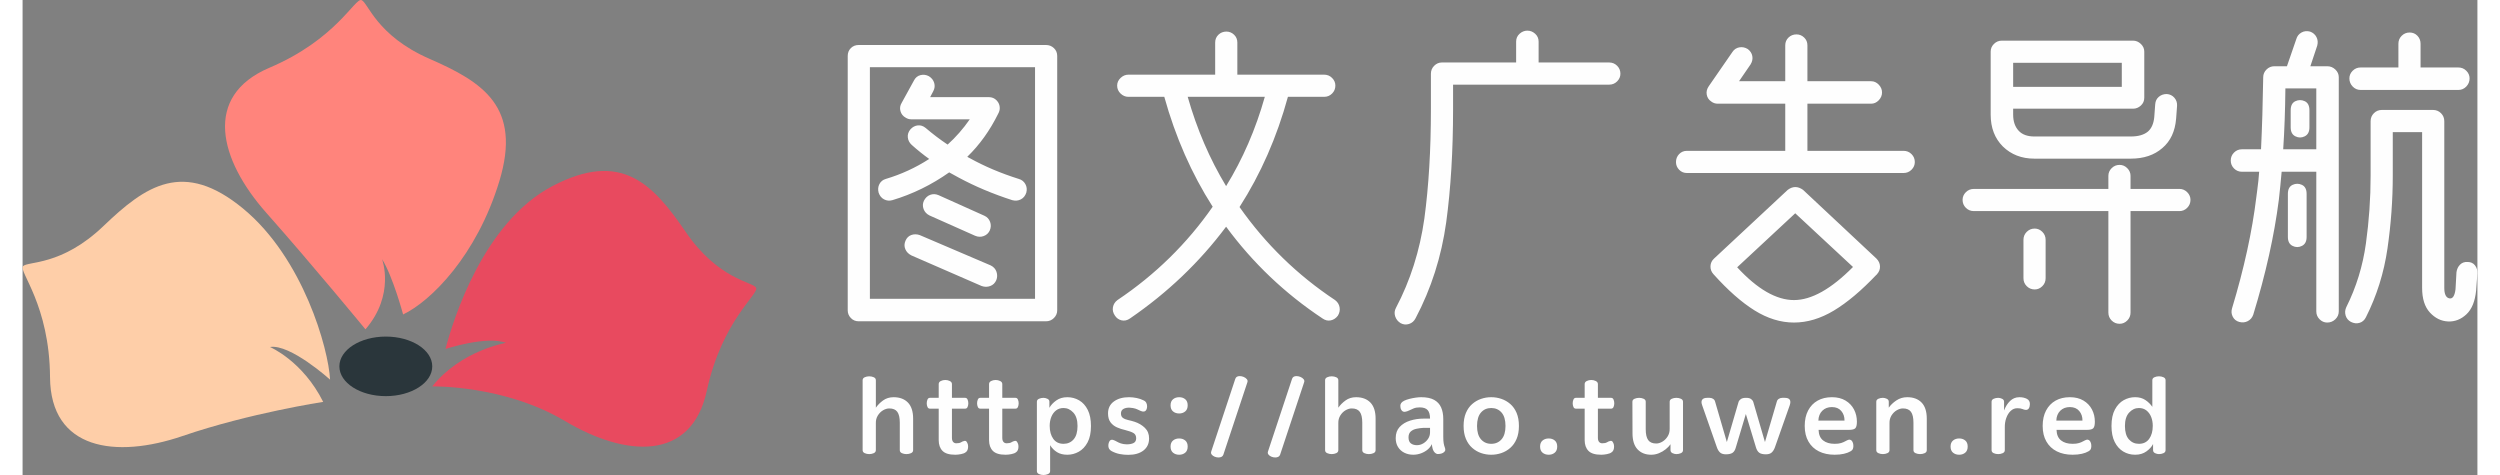 <?xml version="1.0" encoding="UTF-8"?>
<!DOCTYPE svg PUBLIC "-//W3C//DTD SVG 1.1//EN" "http://www.w3.org/Graphics/SVG/1.1/DTD/svg11.dtd">
<!-- Creator: CorelDRAW X8 -->
<svg xmlns="http://www.w3.org/2000/svg" xml:space="preserve" width="100px" height="19px" version="1.1" style="shape-rendering:geometricPrecision; text-rendering:geometricPrecision; image-rendering:optimizeQuality; fill-rule:evenodd; clip-rule:evenodd"
viewBox="0 0 2321478 449195"
 xmlns:xlink="http://www.w3.org/1999/xlink">
 <rect x="0" y="0" width="2321478" height="449195" fill="#808080" stroke="none"/>
 <defs>
  <style type="text/css">
   <![CDATA[
    .fil4 {fill:#FEFEFE;fill-rule:nonzero}
    .fil3 {fill:#2A363B;fill-rule:nonzero}
    .fil2 {fill:#E84A5F;fill-rule:nonzero}
    .fil1 {fill:#FECEA8;fill-rule:nonzero}
    .fil0 {fill:#FF847C;fill-rule:nonzero}
   ]]>
  </style>
 </defs>
 <g id="图层_x0020_1">
  <g id="_1980307447328">
   <path class="fil0" d="M324249 311436c0,0 -49460,-60195 -93826,-110260 -44366,-50065 -60195,-110243 2951,-137087 63145,-26843 80841,-66094 87076,-64009 6235,2085 13945,33534 64338,55526 50392,21993 87494,45260 66084,115714 -21410,70455 -64726,113478 -91014,126058 0,0 -9654,-35933 -19948,-52382 0,0 12702,33544 -15661,66440z"/>
   <path class="fil1" d="M284278 380051c0,0 -69657,10604 -132949,32259 -63293,21656 -124924,13081 -125370,-55532 -446,-68613 -29850,-100064 -25524,-105015 4325,-4950 36317,50 76026,-37981 39707,-38031 75471,-63306 132240,-16408 56769,46899 80603,132525 82085,161631 0,0 -37696,-34014 -56841,-30851 0,0 30902,13049 50333,51897z"/>
   <path class="fil2" d="M387422 365413c0,0 68014,-1503 125490,32723 57476,34226 119552,38527 134118,-28523 14567,-67050 49818,-91770 46605,-97506 -3213,-5736 -35550,-7431 -66574,-52824 -31024,-45394 -60817,-77493 -126027,-43291 -65210,34203 -93685,125847 -101129,154024 0,0 39070,-12802 57153,-5763 0,0 -42620,7147 -69636,41160z"/>
   <path class="fil3" d="M387422 346457c0,15553 -19661,28162 -43913,28162 -24253,0 -43913,-12609 -43913,-28162 0,-15554 19660,-28163 43913,-28163 24252,0 43913,12609 43913,28163z"/>
  </g>
  <path class="fil4" d="M978416 52886l0 240618c0,2755 -1033,5166 -3100,7233 -2066,2067 -4576,3100 -7528,3100l-177142 0c-2952,0 -5413,-1033 -7381,-3100 -1969,-2067 -2952,-4478 -2952,-7233l0 -240618c0,-2952 983,-5413 2952,-7380 1968,-1969 4429,-2953 7381,-2953l177142 0c2952,0 5462,984 7528,2953 2067,1967 3100,4428 3100,7380zm-177142 229694l156181 0 0 -219065 -156181 0 0 219065zm30114 -185408l11514 -20962c1378,-2756 3445,-4477 6201,-5167 2755,-689 5412,-344 7971,1034 2559,1574 4232,3690 5019,6347 787,2658 492,5266 -885,7824l-2953 5609 55505 0c2952,0 5412,1034 7380,3101 1969,2066 2953,4477 2953,7233 0,1771 -492,3542 -1476,5314 -7873,15943 -17616,29524 -29229,40743 197,197 492,393 886,590 393,197 787,394 1180,590 14172,7874 29721,14467 46648,19781 2755,788 4822,2412 6200,4872 1378,2460 1673,5166 886,8119 -985,2952 -2706,5068 -5167,6348 -2460,1279 -5167,1525 -8119,738 -18305,-5905 -35133,-12991 -50485,-21257l-9153 -5019c-16730,11809 -34641,20568 -53733,26276 -2756,787 -5363,541 -7823,-738 -2461,-1280 -4183,-3396 -5167,-6348 -787,-2953 -541,-5659 738,-8119 1280,-2460 3297,-4084 6052,-4872 14565,-4330 28245,-10628 41038,-18895 -5511,-3936 -11022,-8364 -16533,-13285 -2165,-1969 -3395,-4331 -3691,-7086 -295,-2755 542,-5314 2510,-7676 1968,-2165 4281,-3395 6938,-3690 2658,-296 5166,541 7528,2509 6693,5708 13582,10924 20667,15648 7676,-6890 14663,-14861 20962,-23914l-55505 0c-1771,0 -3444,-493 -5018,-1477 -2559,-1377 -4232,-3444 -5020,-6200 -787,-2755 -393,-5413 1181,-7971zm75581 173304l-66428 -28933c-2756,-1379 -4675,-3346 -5757,-5905 -1083,-2559 -1034,-5216 147,-7972 1181,-2755 3051,-4576 5610,-5462 2558,-885 5215,-836 7971,148l67019 28638c2755,1377 4576,3395 5462,6052 885,2657 836,5265 -148,7824 -1181,2756 -3100,4625 -5757,5610 -2657,984 -5364,984 -8119,0zm-6200 -47534l-43105 -19190c-2755,-1378 -4625,-3395 -5609,-6052 -984,-2657 -886,-5265 295,-7824 1378,-2756 3346,-4626 5905,-5610 2559,-983 5215,-885 7971,296l43400 19485c2559,1181 4330,3100 5314,5758 984,2657 886,5363 -295,8119 -1181,2558 -3100,4330 -5757,5313 -2657,985 -5364,887 -8119,-295zm178914 -131380l-33953 0c-2755,0 -5216,-1033 -7381,-3100 -2165,-2066 -3248,-4576 -3248,-7528 0,-2756 1083,-5167 3248,-7234 2165,-2066 4626,-3100 7381,-3100l40743 0 2952 0 38381 0 0 -30409c0,-2952 1033,-5412 3100,-7381 2067,-1968 4576,-2952 7529,-2952 2755,0 5166,984 7233,2952 2066,1969 3099,4429 3099,7381l0 30409 38381 0 2657 0 41038 0c2953,0 5462,1034 7529,3100 2066,2067 3100,4478 3100,7234 0,2952 -1034,5462 -3100,7528 -2067,2067 -4576,3100 -7529,3100l-34247 0c-10432,38184 -25685,72923 -45762,104219 24603,35034 54718,64361 90343,87980 2362,1772 3788,4035 4280,6790 492,2756 -49,5413 -1623,7972 -1772,2362 -3986,3838 -6643,4429 -2658,590 -5265,0 -7824,-1772 -35625,-23619 -66034,-52552 -91228,-86800 -24997,33461 -55307,62394 -90933,86800 -2558,1772 -5166,2362 -7823,1772 -2657,-591 -4774,-2067 -6348,-4429 -1771,-2559 -2411,-5216 -1919,-7972 492,-2755 1919,-5018 4281,-6790 35822,-24012 65838,-53438 90047,-88275 -19880,-31099 -35133,-65740 -45761,-103924zm58456 84438c15746,-25588 27949,-53733 36609,-84438l-72923 0c8660,30508 20765,58654 36314,84438zm274274 -116914l0 -19781c0,-2952 1083,-5412 3249,-7380 2164,-1969 4625,-2953 7380,-2953 2756,0 5216,984 7381,2953 2165,1968 3248,4428 3248,7380l0 19781 66724 0c2952,0 5461,1034 7528,3100 2067,2067 3100,4576 3100,7529 0,2755 -1033,5167 -3100,7233 -2067,2067 -4576,3100 -7528,3100l-147619 0 0 23028c0,39562 -2165,75286 -6495,107171 -4527,32476 -14172,62689 -28933,90638 -1378,2755 -3445,4576 -6200,5462 -2756,885 -5413,639 -7972,-738 -2559,-1575 -4280,-3740 -5167,-6496 -885,-2755 -639,-5412 739,-7971 13580,-25784 22536,-53930 26866,-84437 4133,-30509 6200,-65051 6200,-103629l0 -33361c0,-2953 1033,-5462 3100,-7529 2067,-2066 4478,-3100 7233,-3100l70266 0zm271323 120456l69381 64953c2165,2164 3296,4625 3395,7380 98,2756 -837,5216 -2805,7382 0,0 0,49 0,147 0,99 0,148 0,148 0,0 -49,0 -148,0 -98,0 -147,0 -147,0 0,0 0,0 0,0 -14369,15155 -27851,26522 -40448,34099 -12596,7578 -25193,11367 -37790,11367 -12597,0 -25046,-3838 -37347,-11514 -12302,-7676 -25243,-19092 -38824,-34247 -1968,-2166 -2903,-4675 -2805,-7529 99,-2854 1231,-5265 3396,-7233l69675 -64953c4724,-3542 9547,-3542 14467,0zm95066 -15942l-204894 0c-2952,0 -5412,-1033 -7381,-3100 -1968,-2067 -2952,-4478 -2952,-7234 0,-2952 984,-5461 2952,-7528 1969,-2067 4429,-3100 7381,-3100l93000 0 0 -44580 -63771 0c-2362,0 -4429,-690 -6200,-2067 -2362,-1575 -3790,-3740 -4282,-6495 -491,-2756 148,-5413 1920,-7972l22438 -32476c1574,-2362 3739,-3788 6495,-4281 2756,-492 5413,49 7971,1624 2362,1772 3789,3986 4281,6643 492,2657 -49,5265 -1624,7824l-10923 15942 43695 0 0 -33952c0,-2952 1033,-5412 3100,-7381 2066,-1968 4576,-2952 7528,-2952 2756,0 5167,984 7234,2952 2066,1969 3100,4429 3100,7381l0 33952 60227 0c2756,0 5167,1083 7234,3248 2067,2165 3100,4625 3100,7381 0,2756 -1033,5216 -3100,7381 -2067,2165 -4478,3248 -7234,3248l-60227 0 0 44580 90932 0c2953,0 5462,1033 7528,3100 2067,2067 3101,4576 3101,7528 0,2756 -1034,5167 -3101,7234 -2066,2067 -4575,3100 -7528,3100zm-47828 88866l-54619 -50781 -54914 51077c19092,20666 37003,30999 53733,30999 16533,0 35133,-10431 55800,-31295zm264827 -149685l-113371 0 0 5610c0,6495 1772,11612 5314,15352 3346,3543 8267,5314 14762,5314l91229 0c7085,0 12498,-1574 16237,-4723 3346,-2953 5315,-7480 5905,-13581l886 -12105c196,-2952 1328,-5314 3395,-7086 2066,-1771 4576,-2657 7528,-2657 2953,197 5364,1378 7234,3543 1869,2165 2706,4724 2509,7676l-886 12105c-983,12006 -5314,21257 -12990,27752 -7676,6692 -17615,10038 -29818,10038l-91229 0c-12006,0 -21945,-3838 -29819,-11514 -7676,-7676 -11514,-17715 -11514,-30114l0 -59638c0,-2755 1034,-5167 3100,-7233 2067,-2067 4576,-3100 7529,-3100l123999 0c2755,0 5216,1033 7381,3100 2165,2066 3248,4478 3248,7233l0 43695c0,2953 -1083,5413 -3248,7381 -2165,1968 -4626,2952 -7381,2952zm-23324 75876l0 -12400c0,-2755 1034,-5167 3100,-7234 2067,-2066 4577,-3099 7529,-3099 2755,0 5167,1033 7233,3099 2067,2067 3100,4479 3100,7234l0 12400 46352 0c2756,0 5167,1034 7234,3100 2066,2067 3100,4478 3100,7233 0,2953 -1034,5462 -3100,7529 -2067,2066 -4478,3100 -7234,3100l-46352 0 0 95951c0,2953 -1033,5462 -3100,7529 -2066,2066 -4478,3100 -7233,3100 -2952,0 -5462,-1034 -7529,-3100 -2066,-2067 -3100,-4576 -3100,-7529l0 -95951 -127246 0c-2953,0 -5462,-1034 -7529,-3100 -2067,-2067 -3100,-4576 -3100,-7529 0,-2755 1033,-5166 3100,-7233 2067,-2066 4576,-3100 7529,-3100l127246 0zm-90047 -119276l0 22734 102743 0 0 -22734 -102743 0zm30705 167400l0 36314c0,2952 -1033,5462 -3100,7528 -2067,2067 -4478,3100 -7234,3100 -2952,0 -5461,-1033 -7528,-3100 -2067,-2066 -3100,-4576 -3100,-7528l0 -36314c0,-2953 1033,-5462 3100,-7529 2067,-2067 4576,-3100 7528,-3100 2756,0 5167,1033 7234,3100 2067,2067 3100,4576 3100,7529zm196332 70856c-984,2756 -2706,4773 -5167,6053 -2460,1279 -5166,1525 -8118,738 -2756,-788 -4774,-2412 -6053,-4871 -1279,-2461 -1525,-5069 -738,-7824 11416,-37791 19092,-72924 23028,-105400 197,-2165 492,-4429 886,-6791 788,-5707 1378,-11415 1771,-17123l-16237 0c-2953,0 -5462,-1034 -7529,-3100 -2067,-2067 -3100,-4576 -3100,-7528 0,-2953 1033,-5462 3100,-7529 2067,-2066 4576,-3100 7529,-3100l18009 0c984,-20470 1673,-43203 2066,-68200 0,-2755 1034,-5166 3100,-7233 2067,-2066 4577,-3100 7529,-3100l11810 0 8857 -25685c787,-2756 2411,-4823 4871,-6200 2461,-1378 5167,-1673 8119,-886 2756,984 4773,2706 6053,5166 1279,2461 1525,5167 738,8120l-6495 19485 15942 0c2952,0 5511,1034 7676,3100 2165,2067 3248,4478 3248,7233l0 221428c0,2952 -1083,5462 -3248,7528 -2165,2067 -4724,3100 -7676,3100 -2756,0 -5167,-1033 -7233,-3100 -2067,-2066 -3100,-4576 -3100,-7528l0 -131971 -32772 0c-787,9054 -1672,17911 -2657,26571 -4330,33854 -12400,70070 -24209,108647zm106581 2362c-1379,2756 -3396,4527 -6053,5314 -2657,788 -5363,493 -8119,-885 -2559,-1378 -4232,-3396 -5019,-6053 -787,-2657 -590,-5265 590,-7824 9448,-18895 15648,-39020 18601,-60375 2952,-21356 4428,-42662 4428,-63919l0 -51666c0,-2953 1034,-5462 3100,-7529 2067,-2066 4576,-3100 7529,-3100l48418 0c2952,0 5462,1034 7529,3100 2067,2067 3100,4576 3100,7529l0 157656c0,5905 1575,9201 4724,9891 3149,688 5117,-2215 5904,-8710l886 -15943c394,-2952 1525,-5364 3395,-7233 1870,-1870 4281,-2706 7234,-2510 2952,0 5264,1083 6938,3248 1673,2165 2411,4724 2214,7676l-1181 15943c-984,10234 -4035,17763 -9153,22586 -5117,4821 -10924,7085 -17419,6790 -6495,-295 -12203,-3100 -17123,-8415 -4921,-5314 -7381,-13088 -7381,-23323l0 -147323 -27753 0 0 41333c0,22832 -1672,45762 -5018,68790 -3347,23028 -10137,44679 -20371,64952zm30704 -236189l0 -22438c0,-2952 1034,-5462 3100,-7528 2067,-2067 4576,-3100 7529,-3100 2952,0 5412,1033 7380,3100 1969,2066 2953,4576 2953,7528l0 22438 35724 0c2952,0 5461,1033 7528,3100 2067,2067 3100,4477 3100,7233 0,2952 -1033,5511 -3100,7676 -2067,2166 -4576,3248 -7528,3248l-92410 0c-2952,0 -5462,-1082 -7528,-3248 -2067,-2165 -3100,-4724 -3100,-7676 0,-2756 1033,-5166 3100,-7233 2066,-2067 4576,-3100 7528,-3100l35724 0zm-77647 77352l0 -57571 -29228 0c-197,20667 -887,39857 -2067,57571l31295 0zm-9153 42219l0 40743c0,4133 -1476,6937 -4428,8414 -2952,1476 -5905,1476 -8857,0 -2952,-1477 -4429,-4281 -4429,-8414l0 -40743c0,-4331 1477,-7185 4429,-8562 2952,-1378 5905,-1378 8857,0 2952,1377 4428,4231 4428,8562zm2657 -79123l0 16237c0,4134 -1475,6939 -4428,8415 -2952,1476 -5905,1476 -8857,0 -2952,-1476 -4429,-4281 -4429,-8415l0 -16237c0,-4331 1477,-7185 4429,-8562 2952,-1378 5905,-1378 8857,0 2953,1377 4428,4231 4428,8562z"/>
  <path class="fil4" d="M794414 425663l0 -66125c0,-1258 661,-2185 1985,-2780 1324,-596 2747,-894 4270,-894 1522,0 2945,298 4269,894 1324,595 1985,1522 1985,2780l0 26013c1721,-2515 3989,-4799 6802,-6851 2813,-2051 6139,-3078 9978,-3078 5759,0 10277,1689 13553,5064 3277,3376 4915,8473 4915,15291l0 29686c0,1325 -662,2285 -1986,2880 -1323,596 -2780,893 -4369,893 -1522,0 -2945,-297 -4269,-893 -1324,-595 -1985,-1555 -1985,-2880l0 -26013c0,-4633 -778,-8026 -2334,-10177 -1555,-2151 -4088,-3227 -7595,-3227 -1920,0 -3872,580 -5859,1738 -1985,1158 -3640,2796 -4964,4915 -1324,2118 -1952,4534 -1887,7248l0 25516c0,1325 -661,2285 -1985,2880 -1324,596 -2747,893 -4269,893 -1523,0 -2946,-297 -4270,-893 -1324,-595 -1985,-1555 -1985,-2880zm96368 -8736c861,-133 1523,149 1986,843 464,695 827,1440 1092,2234 199,795 298,1622 298,2482 0,1059 -182,2069 -546,3029 -364,959 -976,1704 -1837,2234 -860,728 -2283,1290 -4269,1687 -1986,398 -3806,596 -5461,596 -5692,0 -9730,-1224 -12113,-3673 -2383,-2449 -3575,-5825 -3575,-10128l0 -29786 -8340 0c-1059,0 -1820,-529 -2283,-1588 -464,-1059 -696,-2218 -696,-3475 0,-1258 232,-2434 696,-3525 463,-1093 1224,-1639 2283,-1639l8340 0 0 -13006c0,-1258 646,-2218 1937,-2880 1290,-662 2730,-993 4318,-993 1523,0 2946,331 4270,993 1324,662 1986,1622 1986,2880l0 13006 12510 0c1059,0 1820,546 2284,1639 463,1091 694,2267 694,3525 0,1257 -231,2416 -694,3475 -464,1059 -1225,1588 -2284,1588l-12510 0 0 27602c0,1721 380,3012 1141,3872 762,861 1738,1291 2930,1291 2051,0 3557,-314 4517,-943 960,-629 2068,-1076 3326,-1340zm47619 0c861,-133 1522,149 1985,843 464,695 828,1440 1093,2234 199,795 298,1622 298,2482 0,1059 -183,2069 -546,3029 -365,959 -977,1704 -1838,2234 -860,728 -2283,1290 -4269,1687 -1986,398 -3806,596 -5461,596 -5692,0 -9730,-1224 -12113,-3673 -2383,-2449 -3574,-5825 -3574,-10128l0 -29786 -8340 0c-1059,0 -1821,-529 -2284,-1588 -464,-1059 -695,-2218 -695,-3475 0,-1258 231,-2434 695,-3525 463,-1093 1225,-1639 2284,-1639l8340 0 0 -13006c0,-1258 645,-2218 1936,-2880 1291,-662 2730,-993 4319,-993 1522,0 2945,331 4269,993 1324,662 1986,1622 1986,2880l0 13006 12510 0c1059,0 1821,546 2284,1639 463,1091 695,2267 695,3525 0,1257 -232,2416 -695,3475 -463,1059 -1225,1588 -2284,1588l-12510 0 0 27602c0,1721 381,3012 1142,3872 761,861 1737,1291 2929,1291 2052,0 3558,-314 4518,-943 959,-629 2068,-1076 3326,-1340zm20810 28595l0 -65630c0,-1258 662,-2184 1986,-2780 1324,-596 2747,-894 4270,-894 1190,0 2416,298 3673,894 1258,596 1886,1522 1886,2780l0 5759c1457,-2582 3624,-4899 6503,-6951 2880,-2051 6372,-3078 10475,-3078 4039,0 7762,993 11170,2979 3410,1986 6123,4998 8142,9035 2019,4038 3028,9102 3028,15192 0,6354 -1075,11534 -3226,15538 -2152,4005 -4932,6950 -8341,8837 -3408,1886 -7000,2829 -10773,2829 -3904,0 -7181,-827 -9829,-2482 -2648,-1654 -4799,-3839 -6454,-6553l0 24525c0,1257 -661,2184 -1985,2780 -1324,595 -2747,893 -4269,893 -1523,0 -2946,-298 -4270,-893 -1324,-596 -1986,-1523 -1986,-2780zm25219 -59673c-2780,0 -5146,761 -7099,2284 -1952,1522 -3442,3558 -4468,6106 -1026,2549 -1539,5378 -1539,8489 0,5031 1125,9118 3376,12262 2251,3145 5494,4717 9730,4717 3906,0 7083,-1407 9532,-4220 2449,-2814 3674,-7033 3674,-12659 0,-5561 -1324,-9781 -3972,-12660 -2648,-2879 -5726,-4319 -9234,-4319zm80880 28694c0,4899 -1770,8722 -5311,11468 -3542,2747 -8357,4121 -14447,4121 -2648,0 -5279,-249 -7893,-745 -2615,-497 -5180,-1407 -7695,-2730 -2317,-1192 -3376,-3144 -3177,-5858 132,-1126 363,-2086 695,-2880 463,-992 992,-1605 1588,-1837 596,-231 1258,-281 1986,-148 1258,397 2449,926 3575,1588 1125,662 2432,1258 3922,1787 1488,530 3358,828 5609,894 2648,0 4799,-414 6453,-1241 1655,-827 2483,-2333 2483,-4518 0,-2317 -860,-3971 -2582,-4964 -1721,-993 -4302,-1919 -7744,-2780 -2714,-596 -5312,-1440 -7794,-2532 -2483,-1092 -4518,-2681 -6107,-4766 -1588,-2085 -2382,-4915 -2382,-8489 0,-4832 1853,-8589 5560,-11269 3707,-2681 8473,-4022 14297,-4022 2449,0 4899,265 7348,795 2449,529 4567,1257 6354,2184 1191,530 2052,1291 2582,2284 529,993 794,2085 794,3276 0,1589 -347,2880 -1043,3873 -695,992 -1836,1357 -3425,1092 -1192,-331 -2283,-762 -3276,-1291 -994,-530 -2135,-1009 -3426,-1440 -1291,-430 -3028,-711 -5213,-844 -2382,-132 -4368,248 -5957,1142 -1589,894 -2383,2333 -2383,4319 0,1920 629,3326 1887,4220 1257,894 2879,1556 4865,1985 1985,431 4038,977 6156,1639 3839,1258 7083,3177 9730,5758 2648,2582 3971,5892 3971,9929zm28457 -23531c-2317,0 -4253,-645 -5809,-1936 -1556,-1291 -2333,-3227 -2333,-5808 0,-2516 777,-4419 2333,-5709 1556,-1291 3492,-1937 5809,-1937 2317,0 4236,646 5758,1937 1522,1290 2284,3193 2284,5709 0,2581 -778,4517 -2333,5808 -1556,1291 -3459,1936 -5709,1936zm0 39020c-2317,0 -4253,-645 -5809,-1935 -1556,-1291 -2333,-3227 -2333,-5809 0,-2516 777,-4418 2333,-5709 1556,-1291 3492,-1936 5809,-1936 2317,0 4236,645 5758,1936 1522,1291 2284,3193 2284,5709 0,2582 -778,4518 -2333,5809 -1556,1290 -3459,1935 -5709,1935zm30342 -3177l22737 -68608c596,-1721 1986,-2581 4170,-2581 1258,0 2516,264 3773,794 1258,529 2251,1241 2979,2135 728,893 894,1869 496,2928l-22737 68509c-330,927 -910,1589 -1737,1986 -828,397 -1771,596 -2830,596 -1257,0 -2482,-248 -3673,-745 -1192,-496 -2119,-1175 -2781,-2035 -662,-861 -794,-1854 -397,-2979zm53676 0l22737 -68608c595,-1721 1985,-2581 4169,-2581 1258,0 2516,264 3773,794 1258,529 2251,1241 2979,2135 728,893 894,1869 496,2928l-22736 68509c-331,927 -910,1589 -1738,1986 -827,397 -1770,596 -2830,596 -1257,0 -2481,-248 -3673,-745 -1192,-496 -2118,-1175 -2780,-2035 -662,-861 -795,-1854 -397,-2979zm53973 -1192l0 -66125c0,-1258 661,-2185 1986,-2780 1324,-596 2746,-894 4269,-894 1523,0 2946,298 4269,894 1324,595 1986,1522 1986,2780l0 26013c1721,-2515 3988,-4799 6802,-6851 2813,-2051 6139,-3078 9978,-3078 5758,0 10276,1689 13552,5064 3277,3376 4916,8473 4916,15291l0 29686c0,1325 -662,2285 -1987,2880 -1323,596 -2780,893 -4368,893 -1523,0 -2946,-297 -4269,-893 -1324,-595 -1986,-1555 -1986,-2880l0 -26013c0,-4633 -778,-8026 -2333,-10177 -1556,-2151 -4088,-3227 -7596,-3227 -1920,0 -3872,580 -5858,1738 -1986,1158 -3641,2796 -4965,4915 -1323,2118 -1952,4534 -1886,7248l0 25516c0,1325 -662,2285 -1986,2880 -1323,596 -2746,893 -4269,893 -1523,0 -2945,-297 -4269,-893 -1325,-595 -1986,-1555 -1986,-2880zm66781 -11417c0,-4303 1241,-7794 3723,-10475 2482,-2681 5742,-4667 9780,-5958 4038,-1290 8340,-1935 12908,-1935l6056 0c0,-3707 -761,-6405 -2283,-8093 -1523,-1688 -4038,-2531 -7546,-2531 -2185,0 -4055,314 -5610,942 -1556,630 -2979,1275 -4270,1937 -1290,662 -2597,1092 -3921,1290 -1589,199 -2781,-430 -3575,-1886 -595,-993 -893,-2251 -893,-3773 0,-1986 1191,-3574 3574,-4766 1324,-662 2945,-1240 4865,-1737 1920,-497 3889,-894 5908,-1192 2019,-298 3789,-447 5311,-447 5164,0 9267,844 12313,2532 3044,1688 5245,4071 6602,7149 1357,3078 2035,6735 2035,10971l0 16780c0,2582 133,4617 397,6106 266,1490 563,2648 894,3475 332,828 530,1572 596,2235 132,728 -33,1389 -496,1985 -464,596 -1060,1093 -1788,1490 -728,397 -1588,678 -2581,843 -993,166 -1920,216 -2780,149 -1324,-397 -2416,-1274 -3277,-2631 -860,-1357 -1456,-3590 -1787,-6702 -794,1854 -2085,3541 -3872,5064 -1787,1523 -3889,2731 -6305,3624 -2416,893 -4882,1340 -7397,1340 -3111,0 -5924,-628 -8439,-1886 -2515,-1257 -4502,-3061 -5958,-5411 -1456,-2350 -2184,-5180 -2184,-8489zm12113 -695c0,2714 745,4633 2234,5758 1490,1125 3392,1688 5709,1688 2118,0 4120,-563 6007,-1688 1886,-1125 3426,-2598 4617,-4418 1191,-1820 1787,-3855 1787,-6106l0 -4171 -6354 0c-2251,133 -4452,431 -6603,894 -2151,463 -3921,1324 -5312,2582 -1390,1257 -2085,3077 -2085,5461zm78200 16481c-3310,0 -6504,-529 -9581,-1588 -3078,-1059 -5875,-2697 -8391,-4915 -2515,-2217 -4500,-5047 -5957,-8489 -1456,-3442 -2184,-7513 -2184,-12212 0,-4766 728,-8870 2184,-12312 1457,-3442 3442,-6255 5957,-8440 2516,-2184 5313,-3806 8391,-4865 3077,-1059 6271,-1589 9581,-1589 3309,0 6520,530 9631,1589 3110,1059 5924,2681 8439,4865 2515,2185 4501,4998 5957,8440 1456,3442 2185,7546 2185,12312 0,4699 -729,8770 -2185,12212 -1456,3442 -3442,6272 -5957,8489 -2515,2218 -5329,3856 -8439,4915 -3111,1059 -6322,1588 -9631,1588zm0 -10325c4037,0 7297,-1423 9779,-4270 2483,-2846 3724,-7050 3724,-12609 0,-5627 -1241,-9863 -3724,-12710 -2482,-2845 -5742,-4269 -9779,-4269 -3972,0 -7199,1424 -9681,4269 -2482,2847 -3723,7083 -3723,12710 0,5559 1241,9763 3723,12609 2482,2847 5709,4270 9681,4270zm54370 10325c-2317,0 -4253,-645 -5809,-1935 -1556,-1291 -2333,-3227 -2333,-5809 0,-2516 777,-4418 2333,-5709 1556,-1291 3492,-1936 5809,-1936 2316,0 4236,645 5758,1936 1522,1291 2284,3193 2284,5709 0,2582 -778,4518 -2333,5809 -1556,1290 -3459,1935 -5709,1935zm58441 -13105c861,-133 1522,149 1985,843 464,695 828,1440 1093,2234 199,795 298,1622 298,2482 0,1059 -183,2069 -546,3029 -364,959 -977,1704 -1838,2234 -860,728 -2283,1290 -4269,1687 -1986,398 -3806,596 -5461,596 -5692,0 -9730,-1224 -12113,-3673 -2383,-2449 -3574,-5825 -3574,-10128l0 -29786 -8340 0c-1059,0 -1821,-529 -2284,-1588 -464,-1059 -695,-2218 -695,-3475 0,-1258 231,-2434 695,-3525 463,-1093 1225,-1639 2284,-1639l8340 0 0 -13006c0,-1258 645,-2218 1936,-2880 1291,-662 2730,-993 4319,-993 1522,0 2945,331 4269,993 1324,662 1986,1622 1986,2880l0 13006 12510 0c1059,0 1821,546 2284,1639 463,1091 695,2267 695,3525 0,1257 -232,2416 -695,3475 -463,1059 -1225,1588 -2284,1588l-12510 0 0 27602c0,1721 381,3012 1142,3872 761,861 1737,1291 2929,1291 2052,0 3558,-314 4518,-943 960,-629 2068,-1076 3326,-1340zm68568 -37035l0 45771c0,1325 -662,2285 -1986,2880 -1324,596 -2747,893 -4269,893 -1192,0 -2416,-297 -3674,-893 -1258,-595 -1887,-1555 -1887,-2880l0 -5559c-1125,1655 -2647,3243 -4567,4766 -1919,1522 -4054,2763 -6404,3723 -2350,960 -4782,1439 -7298,1439 -5361,0 -9647,-1687 -12858,-5063 -3210,-3376 -4815,-8473 -4815,-15290l-99 -29787c0,-1258 678,-2184 2035,-2780 1357,-596 2797,-894 4320,-894 1522,0 2945,298 4269,894 1324,596 1985,1522 1985,2780l0 26014c0,4699 778,8124 2333,10276 1556,2151 4088,3227 7596,3227 1920,0 3856,-579 5809,-1738 1952,-1158 3607,-2797 4964,-4915 1357,-2118 2002,-4567 1936,-7347l0 -25517c0,-1258 662,-2184 1986,-2780 1323,-596 2780,-894 4369,-894 1522,0 2945,298 4269,894 1324,596 1986,1522 1986,2780zm32030 43091l-13900 -39715c-861,-2317 -861,-4071 0,-5262 860,-1192 2416,-1788 4666,-1788l2383 0c1191,0 2284,314 3277,944 992,628 1621,1506 1886,2630l11120 38226 11021 -37729c265,-993 927,-1903 1986,-2730 1059,-828 2582,-1275 4567,-1341l894 0c1985,0 3508,414 4567,1242 1060,827 1721,1737 1986,2730l11021 37828 11220 -38226c264,-1124 893,-2002 1886,-2630 993,-630 2085,-944 3276,-944l2284 0c4766,0 6355,2350 4766,7050l-14000 39715c-728,2052 -1721,3674 -2978,4865 -1258,1191 -3112,1787 -5560,1787 -2913,0 -5048,-529 -6405,-1588 -1356,-1059 -2366,-2747 -3028,-5064l-9531 -31474 -9433 31474c-662,2515 -1704,4253 -3127,5213 -1424,960 -3525,1439 -6305,1439 -2449,0 -4302,-579 -5560,-1737 -1258,-1158 -2251,-2797 -2979,-4915zm83064 -20155c0,-5693 1076,-10574 3227,-14645 2152,-4071 5146,-7183 8986,-9334 3839,-2151 8340,-3227 13503,-3227 5031,0 9317,1059 12858,3177 3541,2119 6222,4932 8042,8440 1820,3509 2730,7348 2730,11518 0,3111 -496,5179 -1489,6205 -992,1026 -2945,1539 -5858,1539l-28893 0c133,4501 1556,7827 4270,9979 2714,2151 6354,3227 10921,3227 2516,0 4551,-249 6106,-745 1556,-497 2880,-1059 3972,-1688 1093,-629 2135,-1109 3128,-1440 860,-198 1638,-66 2333,397 695,464 1208,1159 1539,2085 198,397 331,795 397,1192 66,397 133,827 199,1291 132,1324 16,2498 -348,3525 -364,1025 -1174,1869 -2432,2531 -1522,927 -3558,1688 -6106,2284 -2549,595 -5478,893 -8788,893 -5692,0 -10657,-1059 -14893,-3177 -4236,-2118 -7529,-5213 -9879,-9283 -2350,-4071 -3525,-8986 -3525,-14744zm12908 -5064l24722 0c67,-3575 -942,-6603 -3028,-9085 -2085,-2483 -5047,-3723 -8886,-3723 -3707,0 -6735,1158 -9085,3475 -2349,2317 -3591,5427 -3723,9333zm54767 27899l0 -45771c0,-1258 662,-2184 1986,-2780 1324,-596 2747,-894 4270,-894 1191,0 2416,298 3673,894 1258,596 1886,1522 1886,2780l0 5659c1721,-2515 4105,-4799 7149,-6851 3045,-2051 6487,-3078 10326,-3078 5759,0 10276,1689 13553,5064 3277,3376 4915,8473 4915,15291l0 29686c0,1325 -662,2285 -1986,2880 -1324,596 -2780,893 -4369,893 -1522,0 -2945,-297 -4269,-893 -1324,-595 -1985,-1555 -1985,-2880l0 -26013c0,-4633 -779,-8026 -2334,-10177 -1556,-2151 -4088,-3227 -7596,-3227 -1920,0 -3872,580 -5858,1738 -1985,1158 -3640,2796 -4964,4915 -1324,2118 -1952,4534 -1887,7248l0 25516c0,1325 -661,2285 -1985,2880 -1324,596 -2747,893 -4269,893 -1523,0 -2946,-297 -4270,-893 -1324,-595 -1986,-1555 -1986,-2880zm78398 4369c-2317,0 -4253,-645 -5808,-1935 -1556,-1291 -2334,-3227 -2334,-5809 0,-2516 778,-4418 2334,-5709 1555,-1291 3491,-1936 5808,-1936 2317,0 4236,645 5759,1936 1522,1291 2284,3193 2284,5709 0,2582 -779,4518 -2334,5809 -1555,1290 -3458,1935 -5709,1935zm56952 -54410c2647,0 4964,497 6950,1490 1986,993 2979,2647 2979,4964 0,1655 -331,3012 -993,4071 -662,1059 -1655,1555 -2979,1489 -927,-66 -1969,-347 -3127,-844 -1158,-496 -2764,-745 -4816,-745 -2383,0 -4468,845 -6255,2533 -1788,1687 -3177,3922 -4170,6702 -993,2780 -1456,5792 -1390,9035l0 21346c0,1325 -662,2285 -1986,2880 -1323,596 -2747,893 -4269,893 -1523,0 -2946,-297 -4270,-893 -1324,-595 -1985,-1555 -1985,-2880l0 -45771c0,-1258 661,-2184 1985,-2780 1324,-596 2747,-894 4270,-894 1191,0 2416,298 3673,894 1258,596 1887,1522 1887,2780l0 8340c1324,-3641 3210,-6652 5659,-9035 2450,-2383 5395,-3575 8837,-3575zm22002 27206c0,-5693 1076,-10574 3227,-14645 2152,-4071 5146,-7183 8985,-9334 3840,-2151 8341,-3227 13504,-3227 5031,0 9317,1059 12858,3177 3541,2119 6222,4932 8042,8440 1820,3509 2730,7348 2730,11518 0,3111 -496,5179 -1489,6205 -992,1026 -2945,1539 -5858,1539l-28893 0c133,4501 1556,7827 4270,9979 2714,2151 6354,3227 10921,3227 2516,0 4551,-249 6106,-745 1556,-497 2880,-1059 3972,-1688 1093,-629 2135,-1109 3128,-1440 860,-198 1638,-66 2333,397 695,464 1208,1159 1539,2085 198,397 331,795 397,1192 66,397 133,827 199,1291 132,1324 16,2498 -348,3525 -364,1025 -1174,1869 -2432,2531 -1523,927 -3558,1688 -6107,2284 -2548,595 -5477,893 -8787,893 -5692,0 -10657,-1059 -14893,-3177 -4236,-2118 -7529,-5213 -9879,-9283 -2350,-4071 -3525,-8986 -3525,-14744zm12908 -5064l24722 0c67,-3575 -943,-6603 -3028,-9085 -2085,-2483 -5047,-3723 -8886,-3723 -3707,0 -6735,1158 -9085,3475 -2350,2317 -3591,5427 -3723,9333zm103319 -38226l0 66125c0,1325 -662,2285 -1986,2880 -1324,596 -2747,893 -4269,893 -1192,0 -2416,-297 -3674,-893 -1257,-595 -1886,-1555 -1886,-2880l0 -5758c-1258,2515 -3343,4832 -6255,6950 -2913,2118 -6487,3177 -10723,3177 -4105,0 -7844,-1009 -11220,-3028 -3376,-2019 -6074,-5030 -8092,-9035 -2019,-4005 -3029,-9052 -3029,-15141 0,-6355 1076,-11534 3227,-15539 2152,-4005 4915,-6950 8291,-8837 3376,-1886 6983,-2830 10823,-2830 3838,0 7099,910 9779,2731 2681,1821 4849,3955 6503,6404l0 -25219c0,-1258 662,-2185 1987,-2780 1323,-596 2746,-894 4269,-894 1522,0 2945,298 4269,894 1324,595 1986,1522 1986,2780zm-25219 26311c-3509,0 -6586,1440 -9234,4319 -2648,2879 -3972,7099 -3972,12660 0,5626 1241,9845 3724,12659 2482,2813 5643,4220 9482,4220 4236,0 7479,-1572 9730,-4717 2251,-3144 3376,-7231 3376,-12262 0,-3111 -513,-5940 -1539,-8489 -1026,-2548 -2515,-4584 -4468,-6106 -1953,-1523 -4319,-2284 -7099,-2284z"/>
 </g>
</svg>

